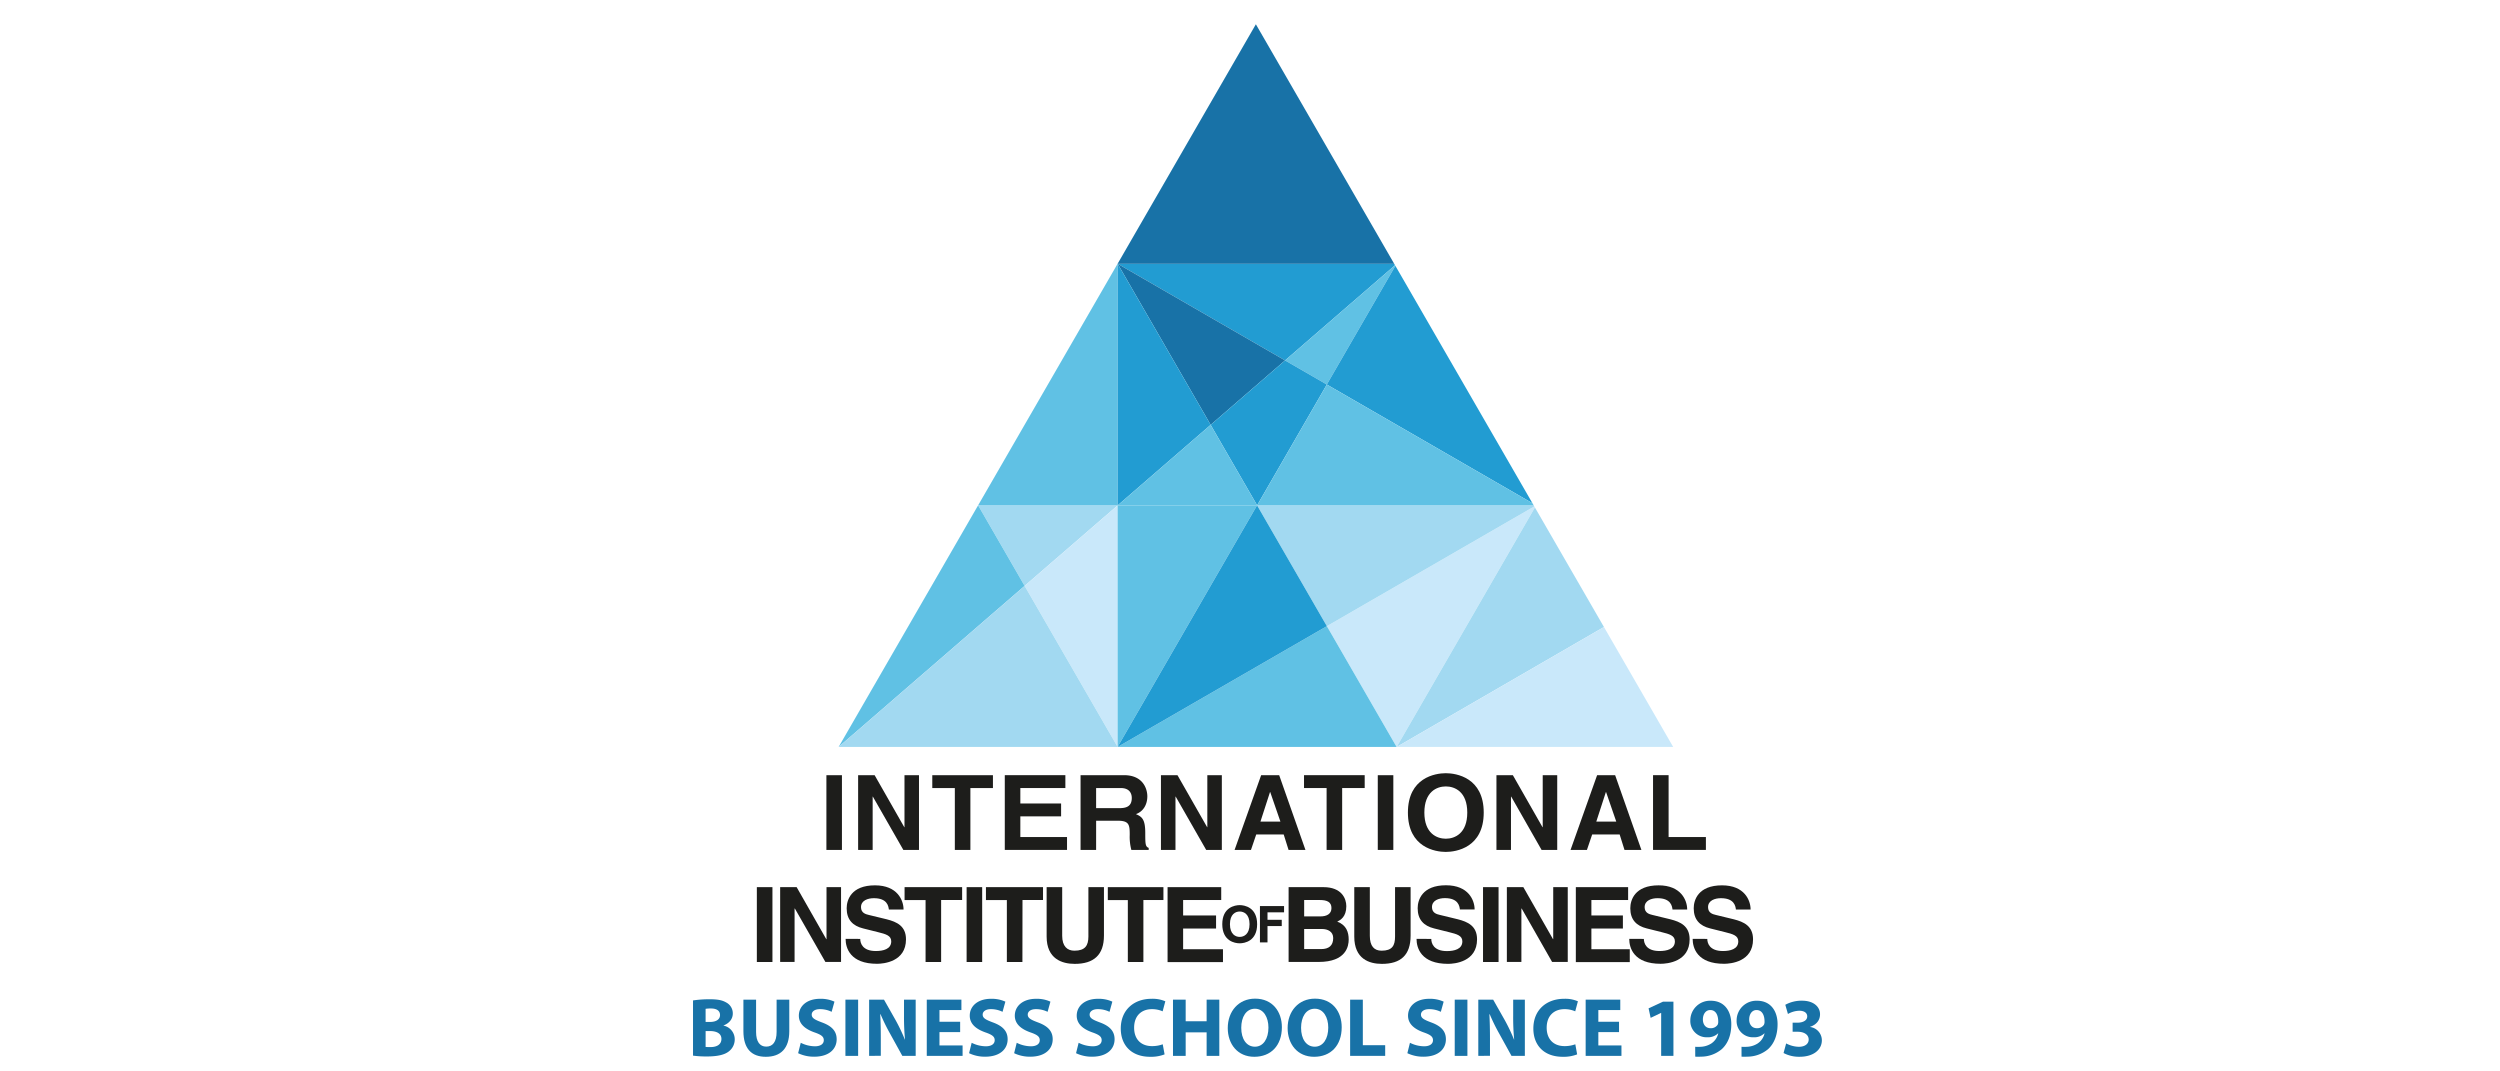<svg xmlns="http://www.w3.org/2000/svg" id="svg2" width="700" height="300" xmlns:xlink="http://www.w3.org/1999/xlink" xml:space="preserve" version="1.1">
    <defs id="defs6">
        <clipPath id="clipPath32" clipPathUnits="userSpaceOnUse">
            <path id="path30" d="M1635.59 2942.73c-435.79-71.25-915.789-180.74-1224.77-346.48-207.73-573.01-145.511-1181.99 120-1692.77 81.762-74.218 255.739-214.5 257.27-215.98 330.74-274.488 722.22-480.738 1049.21-618.75 327.78 53.242 718.52 173.98 1089.03 339.73 2.22.782 176.99 81.008 261.76 124.532 378.75 388.468 727.5 914.998 851.99 1388.238 2.22 5.23 31.48 123.01 38.98 173.98-156.76 174.77-423.75 344.26-830.97 499.5-210.79 80.27-715.51 274.53-1227.78 402.03-119.26-13.52-251.25-32.27-384.72-54.03z" clip-rule="evenodd"/>
        </clipPath>
        <radialGradient id="radialGradient44" cx="491.82" cy="142.188" r="443.444" spreadMethod="pad" gradientTransform="matrix(7.486 -.458 -.31 -5.06 -971.538 3667.07)" gradientUnits="userSpaceOnUse" fy="98.832" fx="472.612">
            <stop id="stop34" offset="0" stop-opacity="1" stop-color="#127fc2"/>
            <stop id="stop36" offset=".232" stop-opacity="1" stop-color="#127fc2"/>
            <stop id="stop38" offset=".563" stop-opacity="1" stop-color="#1a66a6"/>
            <stop id="stop40" offset=".88" stop-opacity="1" stop-color="#224b87"/>
            <stop id="stop42" offset="1" stop-opacity="1" stop-color="#194482"/>
        </radialGradient>
        <clipPath id="clipPath54" clipPathUnits="userSpaceOnUse">
            <path id="path52" d="M280 60h3800v2940H280z"/>
        </clipPath>
        <linearGradient id="a" x1="244.59" x2="663.806" y1="138.539" y2="432.077" gradientUnits="userSpaceOnUse" gradientTransform="translate(-407.975 7.773)">
            <stop id="stop4-0" stop-color="#00B8ED" offset="0"/>
            <stop id="stop6-4" stop-color="#00B5EB" offset=".099"/>
            <stop id="stop8-8" stop-color="#00ACE4" offset=".207"/>
            <stop id="stop10-0" stop-color="#009EDB" offset=".32"/>
            <stop id="stop12-4" stop-color="#008BCE" offset=".435"/>
            <stop id="stop14-2" stop-color="#0076BE" offset=".553"/>
            <stop id="stop16-9" stop-color="#006DB8" offset=".599"/>
            <stop id="stop18" stop-color="#006DB8" offset="1"/>
        </linearGradient>
        <linearGradient id="b" x1="234.088" x2="519.428" y1="135.367" y2="335.164" gradientUnits="userSpaceOnUse" gradientTransform="translate(-407.975 7.773)">
            <stop id="stop23" stop-color="#00B8ED" offset="0"/>
            <stop id="stop25" stop-color="#00B5EB" offset=".099"/>
            <stop id="stop27" stop-color="#00ACE4" offset=".207"/>
            <stop id="stop29" stop-color="#009EDB" offset=".32"/>
            <stop id="stop31" stop-color="#008BCE" offset=".435"/>
            <stop id="stop33" stop-color="#0076BE" offset=".553"/>
            <stop id="stop35" stop-color="#006DB8" offset=".599"/>
            <stop id="stop37" stop-color="#006DB8" offset="1"/>
        </linearGradient>
        <linearGradient id="c" x1="442.166" x2="638.792" y1="227.617" y2="280.303" gradientUnits="userSpaceOnUse" gradientTransform="translate(-407.975 7.773)">
            <stop id="stop44" stop-color="#FDF5A6" offset="0"/>
            <stop id="stop46" stop-color="#FCF1A0" offset=".079"/>
            <stop id="stop48" stop-color="#FDE98F" offset=".193"/>
            <stop id="stop50" stop-color="#FEDE73" offset=".328"/>
            <stop id="stop52" stop-color="#FFCF46" offset=".479"/>
            <stop id="stop54" stop-color="#FFC110" offset=".604"/>
            <stop id="stop56" stop-color="#FFC110" offset="1"/>
        </linearGradient>
        <linearGradient id="d" x1="430.378" x2="664.054" y1="224.459" y2="287.073" gradientUnits="userSpaceOnUse" gradientTransform="translate(-407.975 7.773)">
            <stop id="stop61" stop-color="#FDF5A6" offset="0"/>
            <stop id="stop63" stop-color="#FCF1A0" offset=".079"/>
            <stop id="stop65" stop-color="#FDE98F" offset=".193"/>
            <stop id="stop67" stop-color="#FEDE73" offset=".328"/>
            <stop id="stop69" stop-color="#FFCF46" offset=".479"/>
            <stop id="stop71" stop-color="#FFC110" offset=".604"/>
            <stop id="stop73" stop-color="#FFC110" offset="1"/>
        </linearGradient>
        <clipPath id="clipPath1822" clipPathUnits="userSpaceOnUse">
            <g id="use1824">
                <path id="path2100" fill="#006cb7" stroke-width="1.313" d="M438.13 295.295V165.31h-51.231v130.475c0 .777-.056 5.653-1 12.127-.7 4.85-1.904 10.594-3.781 16.128-2.805 8.38-7.103 15.877-12.428 20.595-2.695 2.408-5.645 4.293-9.466 5.745-3.827 1.431-8.632 2.446-15.153 2.455h-1.602c-11.618-.125-17.7-2.925-22.784-6.67-3.764-2.882-6.972-6.784-9.685-11.631-4.08-7.21-6.696-16.437-7.972-24.127-1.316-7.683-1.396-13.745-1.392-14.621V165.309h-51.228v130.475c0 2.643.132 9.81 1.529 19.476 1.055 7.251 2.816 15.92 5.95 25.194 4.707 13.827 12.515 29.434 26.693 42.261a80.719 80.719 0 0 0 25.687 15.61c9.975 3.761 21.173 5.745 33.198 5.737h2.19c21.12 0 39.733-6.652 53.355-17.24 10.359-7.94 17.846-17.652 23.233-27.287 8.074-14.517 11.768-28.994 13.762-40.534 1.956-11.548 2.114-20.245 2.118-23.218v-.486zm43.434-130.529h51.228v237.126h-51.228zm209.528.001h-51.404l-76.492 237.126h49.748l13.07-44.22s58.981 4.922 89.2 44.22h50.3l-74.42-237.125zm-53.595 154.044l10.487-35.484s11.693-43.154 16.427-65.15c0 0 8.354 40.65 16.426 68.213 3.226 11.007 9.424 31.863 15.706 52.952 0 0-20.533-14.28-59.046-20.531z"/>
                <path id="path2102" fill="url(#linearGradient2114)" stroke-width=".797" d="M49.323 408.566l93.983-372.214s-119 0-137.257 4.395l-235.972 282.287s-17.58 20.622-37.864 27.722l-180.868 57.81z"/>
                <path id="path2104" fill="url(#linearGradient2116)" stroke-width=".797" d="M123.749 34.381s-49.91-.49-66.787.12c-23.817.621-45.185 1.713-52.778 3.732l-.207.055-236.28 282.96c.015-.015-1.098 1.222-3.1 3.209-5.999 5.959-22.804 20.721-41.4 25.623l-181.991 58.486h4.437l182.288-58.035c21.186-6.76 40.748-28.368 40.788-28.397L4.74 39.484c7.426-1.909 28.726-3.027 52.256-3.63 23.771-.616 49.908-.736 66.751-.736 10.866 0 17.845.05 17.862.05l.01-.43s-7.001-.357-17.873-.357z"/>
                <path id="path2106" fill="#ffc110" stroke-width=".797" d="M-16.18 225.541c36.223 20.906 56.643 53.968 56.643 53.968v17.97c14.62-15.515 23.582-36.418 23.582-59.418 0-4.253-.31-8.431-.904-12.52h-79.319zm32.333-6.807H61.88a90.093 90.093 0 0 0-.984-3.89H16.154v3.89z"/>
                <path id="path2108" fill="url(#linearGradient2118)" stroke-width=".797" d="M-82.546 245.475l-4.375 4.862v-21.394c36.952 0 52.267 6.564 52.267 6.564-8.266-6.564-26.984-9.967-26.984-9.967v-17.502h120.34C46.489 174.97 14.69 151.394-22.62 151.394c-47.864 0-86.666 38.802-86.666 86.666 0 47.865 38.802 86.666 86.666 86.666 24.309 0 46.274-10.011 62.013-26.131-55.934-57.189-121.939-53.12-121.939-53.12z"/>
                <path id="path2110" fill="url(#linearGradient2120)" stroke-width=".797" d="M-22.62 141.67c-53.236 0-96.39 43.156-96.39 96.39 0 53.235 43.154 96.39 96.39 96.39 53.234 0 96.39-43.155 96.39-96.39 0-53.234-43.157-96.39-96.39-96.39zm0 186.703c-49.88 0-90.314-40.434-90.314-90.312 0-49.88 40.436-90.313 90.314-90.313 49.878 0 90.312 40.435 90.312 90.313 0 49.879-40.434 90.313-90.311 90.313z"/>
            </g>
        </clipPath>
        <linearGradient id="linearGradient2114" x1="244.59" x2="663.806" y1="138.539" y2="432.077" gradientTransform="matrix(.797 0 0 .797 -458.794 34.195)" gradientUnits="userSpaceOnUse" xlink:href="#a"/>
        <linearGradient id="linearGradient2116" x1="234.088" x2="519.428" y1="135.367" y2="335.164" gradientTransform="matrix(.797 0 0 .797 -458.794 34.195)" gradientUnits="userSpaceOnUse" xlink:href="#b"/>
        <linearGradient id="linearGradient2118" x1="442.166" x2="638.792" y1="227.617" y2="280.303" gradientTransform="matrix(.797 0 0 .797 -458.794 34.195)" gradientUnits="userSpaceOnUse" xlink:href="#c"/>
        <linearGradient id="linearGradient2120" x1="430.378" x2="664.054" y1="224.459" y2="287.073" gradientTransform="matrix(.797 0 0 .797 -458.794 34.195)" gradientUnits="userSpaceOnUse" xlink:href="#d"/>
        <clipPath id="clip0">
            <path id="rect2307" fill="#fff" d="M0 0h220.99v56H0z"/>
        </clipPath>
    </defs>
    <g id="g10">
        <g id="g138">
            <g id="g62">
                <g id="g1278">
                    <path id="path8" fill="#1d1d1b" d="M83.36 344.7l13.61 23.87h.1V344.7h6.66v34.32h-7.18l-14-24.48h-.09v24.48h-6.67V344.7z" class="cls-1" transform="translate(194.043 6.78) scale(.61)"/>
                    <path id="path10" fill="#1d1d1b" d="M127.32 379.02h-7.14v-28.41h-10.35v-5.91h27.84v5.91h-10.35z" class="cls-1" transform="translate(194.043 6.78) scale(.61)"/>
                    <path id="path12" fill="#1d1d1b" d="M170.92 344.7v5.91h-20.67v7.09h18.71v5.91h-18.71v9.49h21.43v5.91h-28.57V344.7z" class="cls-1" transform="translate(194.043 6.78) scale(.61)"/>
                    <path id="path14" fill="#1d1d1b" d="M185.03 379.02h-7.14V344.7h19.92c9.12 0 10.73 6.76 10.73 9.69 0 3.79-1.84 7-5.25 8.19 2.79 1.22 4.3 2.31 4.3 8.69 0 5 .05 6.24 1.57 6.81v.94h-7.95a23.3 23.3 0 0 1-.75-6.92c0-4.68-.28-6.49-5.57-6.49h-9.85zm0-19.19h10.84c3.73 0 5.53-1.32 5.53-4.68 0-1.84-.85-4.54-5.06-4.54h-11.31z" class="cls-1" transform="translate(194.043 6.78) scale(.61)"/>
                    <path id="path16" fill="#1d1d1b" d="M222.37 344.7l13.62 23.87h.09V344.7h6.66v34.32h-7.18l-14-24.48h-.1v24.48h-6.67V344.7z" class="cls-1" transform="translate(194.043 6.78) scale(.61)"/>
                    <path id="path18" fill="#1d1d1b" d="M269.06 344.7l12.06 34.32h-7.75l-2.23-7.09h-12.62l-2.41 7.09h-7.52l12.2-34.32zm-8.6 21.32h9.17l-4.68-13.56h-.1z" class="cls-1" transform="translate(194.043 6.78) scale(.61)"/>
                    <path id="path20" fill="#1d1d1b" d="M297.97 379.02h-7.14v-28.41h-10.37v-5.91h27.85v5.91h-10.34z" class="cls-1" transform="translate(194.043 6.78) scale(.61)"/>
                    <path id="path22" fill="#1d1d1b" d="M321.46 379.02h-7.14V344.7h7.14z" class="cls-1" transform="translate(194.043 6.78) scale(.61)"/>
                    <path id="path24" fill="#1d1d1b" d="M68.36 379.02h-7.13V344.7h7.13z" class="cls-1" transform="translate(194.043 6.78) scale(.61)"/>
                    <path id="path26" fill="#1d1d1b" d="M345.55 343.8c4.8 0 17.4 2 17.4 18.06s-12.6 18.07-17.4 18.07c-4.8 0-17.4-2-17.4-18.07s12.6-18.06 17.4-18.06zm0 30.07c4.1 0 9.85-2.4 9.85-12s-5.75-12-9.85-12-9.85 2.42-9.85 12 5.76 12 9.85 12z" class="cls-1" transform="translate(194.043 6.78) scale(.61)"/>
                    <path id="path28" fill="#1d1d1b" d="M376.32 344.7l13.61 23.87h.1V344.7h6.66v34.32h-7.18l-13.95-24.48h-.1v24.48h-6.67V344.7z" class="cls-1" transform="translate(194.043 6.78) scale(.61)"/>
                    <path id="path30-4" fill="#1d1d1b" d="M423.27 344.7l12.06 34.32h-7.76l-2.22-7.09h-12.62l-2.41 7.09h-7.52L415 344.7zm-8.65 21.32h9.17l-4.68-13.56h-.09z" class="cls-1" transform="translate(194.043 6.78) scale(.61)"/>
                    <path id="path32" fill="#1d1d1b" d="M447.81 373.1h17.12v5.91h-24.26V344.7h7.14z" class="cls-1" transform="translate(194.043 6.78) scale(.61)"/>
                    <path id="path34" fill="#1d1d1b" d="M47.57 396.1L61.18 420h.1v-23.9h6.67v34.33h-7.19l-14-24.5h-.14v24.5H40V396.1z" class="cls-1" transform="translate(194.043 6.78) scale(.61)"/>
                    <path id="path36" fill="#1d1d1b" d="M76.76 419.86c0 1.93 1 5.56 7.16 5.56 3.35 0 7.07-.85 7.07-4.44 0-2.69-2.55-3.35-6.14-4.24l-6.78-1.7c-4.79-1.18-7.54-4.06-7.54-9.25 0-3.77 2.05-10.52 13-10.52 10.32 0 13.11 6.89 13.11 11.09H89.9c-.19-1.56-.75-5.19-6.88-5.19-2.7 0-5.91 1-5.91 4.11 0 2.69 2.19 3.25 3.58 3.58l8.23 2c4.6 1.17 8.84 3.07 8.84 9.2 0 10.33-10.33 11.22-13.3 11.22-12.28 0-14.42-7.21-14.42-11.45z" class="cls-1" transform="translate(194.043 6.78) scale(.61)"/>
                    <path id="path38" fill="#1d1d1b" d="M113.89 430.46h-7.14v-28.42h-9.64v-5.94h26.42v5.91h-9.64z" class="cls-1" transform="translate(194.043 6.78) scale(.61)"/>
                    <path id="path40" fill="#1d1d1b" d="M151.2 430.46h-7.14v-28.42h-9.6v-5.94h26.2v5.91h-9.42z" class="cls-1" transform="translate(194.043 6.78) scale(.61)"/>
                    <path id="path42" fill="#1d1d1b" d="M169.46 396.1v22.32c0 4.77 2.26 6.85 5.61 6.85 4.92 0 6.42-2.36 6.42-6.52V396.1h7.14v22.22c0 9-4.76 13-13.41 13-5.82 0-12.9-2.26-12.9-12.53V396.1z" class="cls-1" transform="translate(194.043 6.78) scale(.61)"/>
                    <path id="path44-9" fill="#1d1d1b" d="M206.73 430.46h-7.14v-28.42h-9.19v-5.94h25.53v5.91h-9.2z" class="cls-1" transform="translate(194.043 6.78) scale(.61)"/>
                    <path id="path46" fill="#1d1d1b" d="M242.46 396.1v5.91h-17.49v7.09h15.12v6h-15.12v9.5h18.29v5.91h-25.43V396.1z" class="cls-1" transform="translate(194.043 6.78) scale(.61)"/>
                    <path id="path48" fill="#1d1d1b" d="M273.39 396.1h16c8.37 0 10.49 5.25 10.49 8.75 0 4.92-2.74 6.38-4.16 7.08 4.21 1.57 5.25 4.88 5.25 8.24 0 2.93-1.09 10.26-13.76 10.26h-13.82zm7.14 13.43H288c2.84 0 5.06-1.09 5.06-3.83s-2-3.69-5.25-3.69h-7.28zm0 15h7.8c3.5 0 5.53-1.57 5.53-5.06 0-3-2.55-4.16-5.15-4.16h-8.18z" class="cls-1" transform="translate(194.043 6.78) scale(.61)"/>
                    <path id="path50" fill="#1d1d1b" d="M310.67 396.1v22.32c0 4.77 2 6.85 5.39 6.85 4.92 0 6.19-2.36 6.19-6.52V396.1h7.14v22.22c0 9-4.54 13-13.19 13-5.81 0-12.67-2.26-12.67-12.53V396.1z" class="cls-1" transform="translate(194.043 6.78) scale(.61)"/>
                    <path id="path52-0" fill="#1d1d1b" d="M338.88 419.87c0 1.93 1 5.58 7.18 5.58 3.35 0 7.08-.86 7.08-4.45 0-2.69-2.56-3.36-6.15-4.25l-6.81-1.7c-4.8-1.19-7.55-4.07-7.55-9.28 0-3.78 2.05-10.53 13-10.53 10.35 0 13.14 6.9 13.14 11.11h-6.76c-.18-1.57-.74-5.21-6.89-5.21-2.71 0-5.92 1-5.92 4.12 0 2.69 2.19 3.26 3.59 3.58l8.24 2c4.62 1.18 8.86 3.08 8.86 9.22 0 10.36-10.35 11.25-13.33 11.25-12.31 0-14.45-7.23-14.45-11.48z" class="cls-1" transform="translate(194.043 6.78) scale(.61)"/>
                    <path id="path54" fill="#1d1d1b" d="M369.76 430.46h-7.13V396.1h7.13z" class="cls-1" transform="translate(194.043 6.78) scale(.61)"/>
                    <path id="path56" fill="#1d1d1b" d="M132.73 430.46h-7.14V396.1h7.14z" class="cls-1" transform="translate(194.043 6.78) scale(.61)"/>
                    <path id="path58-1" fill="#1d1d1b" d="M36.46 430.46H29.3V396.1h7.16z" class="cls-1" transform="translate(194.043 6.78) scale(.61)"/>
                    <path id="path60" fill="#1d1d1b" d="M381.14 396.1l13.61 23.87h.1V396.1h6.67v34.33h-7.19l-13.95-24.5h-.14v24.5h-6.67V396.1z" class="cls-1" transform="translate(194.043 6.78) scale(.61)"/>
                    <path id="path62" fill="#1d1d1b" d="M429.23 396.1v5.91h-16.86v7.09h14.46v6h-14.46v9.5h17.62v5.91h-24.76V396.1z" class="cls-1" transform="translate(194.043 6.78) scale(.61)"/>
                    <path id="path64-9" fill="#1d1d1b" d="M436.46 419.86c0 1.93 1 5.56 7.17 5.56 3.35 0 7.07-.85 7.07-4.44 0-2.69-2.56-3.35-6.14-4.24l-6.79-1.7c-4.79-1.18-7.54-4.06-7.54-9.25 0-3.77 2.05-10.52 13-10.52 10.32 0 13.11 6.89 13.11 11.09h-6.74c-.19-1.56-.74-5.19-6.88-5.19-2.7 0-5.91 1-5.91 4.11 0 2.69 2.19 3.25 3.58 3.58l8.23 2c4.61 1.17 8.84 3.07 8.84 9.2 0 10.33-10.33 11.22-13.3 11.22-12.28 0-14.42-7.21-14.42-11.45z" class="cls-1" transform="translate(194.043 6.78) scale(.61)"/>
                    <path id="path66-6" fill="#1d1d1b" d="M465.57 419.86c0 1.93 1 5.56 7.17 5.56 3.34 0 7.06-.85 7.06-4.44 0-2.69-2.55-3.35-6.13-4.24l-6.79-1.7c-4.8-1.18-7.54-4.06-7.54-9.25 0-3.77 2.05-10.52 13-10.52 10.32 0 13.11 6.89 13.11 11.09h-6.74c-.19-1.56-.75-5.19-6.88-5.19-2.7 0-5.91 1-5.91 4.11 0 2.69 2.18 3.25 3.58 3.58l8.23 2c4.61 1.17 8.84 3.07 8.84 9.2 0 10.33-10.33 11.22-13.3 11.22-12.28 0-14.42-7.21-14.42-11.45z" class="cls-1" transform="translate(194.043 6.78) scale(.61)"/>
                    <path id="path68-9" fill="#1d1d1b" d="M250.94 404.35c2.21 0 8 1 8 8.76s-5.78 8.77-8 8.77c-2.22 0-8-1-8-8.77s5.8-8.76 8-8.76zm0 14.59c1.88 0 4.52-1.18 4.52-5.83s-2.64-5.83-4.52-5.83c-1.88 0-4.48 1.17-4.48 5.82s2.6 5.84 4.48 5.84z" class="cls-1" transform="translate(194.043 6.78) scale(.61)"/>
                    <path id="path70-3" fill="#1d1d1b" d="M271.3 404.78v2.87h-7.6v3.45h6.54v2.87h-6.54v7.48h-3.47v-16.67z" class="cls-1" transform="translate(194.043 6.78) scale(.61)"/>
                    <path id="path72-3" fill="#1872a7" d="M0 448.1a50.46 50.46 0 0 1 7.54-.54c3.56 0 5.75.35 7.66 1.46a5.6 5.6 0 0 1 3.06 5.08c0 2.26-1.34 4.37-4.25 5.48v.08a6.41 6.41 0 0 1 5.14 6.32 6.89 6.89 0 0 1-2.69 5.5c-1.87 1.5-5 2.34-10.15 2.34a45.36 45.36 0 0 1-6.31-.38zm5.78 9.88h1.91c3.11 0 4.71-1.26 4.71-3.18 0-1.92-1.49-3-4.13-3a14.94 14.94 0 0 0-2.49.15zm0 11.45a17.57 17.57 0 0 0 2.26.08c2.64 0 5-1 5-3.75 0-2.57-2.34-3.6-5.25-3.6h-2z" class="cls-2" transform="translate(194.043 6.78) scale(.61)"/>
                    <path id="path74-8" fill="#1872a7" d="M28.95 447.74v14.82c0 4.48 1.72 6.74 4.67 6.74s4.75-2.15 4.75-6.74v-14.82h5.82v14.47c0 8-4 11.76-10.76 11.76-6.51 0-10.3-3.64-10.3-11.83v-14.4z" class="cls-2" transform="translate(194.043 6.78) scale(.61)"/>
                    <path id="path76-0" fill="#1872a7" d="M49.46 467.54a14.79 14.79 0 0 0 6.47 1.61c2.68 0 4.1-1.12 4.1-2.8 0-1.68-1.23-2.53-4.33-3.6-4.29-1.53-7.12-3.91-7.12-7.66 0-4.4 3.71-7.74 9.76-7.74a15.05 15.05 0 0 1 6.59 1.31l-1.3 4.67a12 12 0 0 0-5.38-1.23c-2.53 0-3.76 1.19-3.76 2.49 0 1.65 1.42 2.38 4.79 3.64 4.56 1.69 6.66 4.06 6.66 7.7 0 4.33-3.29 8-10.37 8a16.79 16.79 0 0 1-7.32-1.61z" class="cls-2" transform="translate(194.043 6.78) scale(.61)"/>
                    <path id="path78-5" fill="#1872a7" d="M75.79 447.74v25.81h-5.83v-25.81z" class="cls-2" transform="translate(194.043 6.78) scale(.61)"/>
                    <path id="path80-6" fill="#1872a7" d="M80.84 473.55v-25.81h6.82l5.36 9.46a80.43 80.43 0 0 1 4.21 8.84h.08a107.72 107.72 0 0 1-.46-10.8v-7.5h5.36v25.81h-6.13l-5.51-10a87.5 87.5 0 0 1-4.48-9.11h-.16c.2 3.44.27 7.08.27 11.3v7.77z" class="cls-2" transform="translate(194.043 6.78) scale(.61)"/>
                    <path id="path82-6" fill="#1872a7" d="M122.62 462.64h-9.49v6.12h10.61v4.79H107.3v-25.81h15.9v4.78h-10.07v5.37h9.49z" class="cls-2" transform="translate(194.043 6.78) scale(.61)"/>
                    <path id="path84-4" fill="#1872a7" d="M127.91 467.54a14.79 14.79 0 0 0 6.47 1.61c2.68 0 4.1-1.12 4.1-2.8 0-1.68-1.23-2.53-4.33-3.6-4.29-1.53-7.12-3.91-7.12-7.66 0-4.4 3.71-7.74 9.76-7.74a15.05 15.05 0 0 1 6.59 1.31l-1.3 4.67a12 12 0 0 0-5.36-1.23c-2.53 0-3.76 1.19-3.76 2.49 0 1.65 1.42 2.38 4.79 3.64 4.56 1.69 6.67 4.06 6.67 7.7 0 4.33-3.3 8-10.38 8a16.79 16.79 0 0 1-7.32-1.61z" class="cls-2" transform="translate(194.043 6.78) scale(.61)"/>
                    <path id="path86-0" fill="#1872a7" d="M148.59 467.54a14.79 14.79 0 0 0 6.47 1.61c2.68 0 4.1-1.12 4.1-2.8 0-1.68-1.23-2.53-4.33-3.6-4.29-1.53-7.12-3.91-7.12-7.66 0-4.4 3.71-7.74 9.77-7.74a15 15 0 0 1 6.58 1.31l-1.3 4.67a12 12 0 0 0-5.36-1.23c-2.53 0-3.75 1.19-3.75 2.49 0 1.65 1.41 2.38 4.78 3.64 4.56 1.69 6.67 4.06 6.67 7.7 0 4.33-3.3 8-10.38 8a16.79 16.79 0 0 1-7.32-1.61z" class="cls-2" transform="translate(194.043 6.78) scale(.61)"/>
                    <path id="path88-0" fill="#1872a7" d="M177.01 467.54a14.79 14.79 0 0 0 6.47 1.61c2.68 0 4.1-1.12 4.1-2.8 0-1.68-1.23-2.53-4.33-3.6-4.29-1.53-7.12-3.91-7.12-7.66 0-4.4 3.71-7.74 9.76-7.74a15.05 15.05 0 0 1 6.59 1.31l-1.3 4.67a12.08 12.08 0 0 0-5.36-1.23c-2.53 0-3.76 1.19-3.76 2.49 0 1.65 1.42 2.38 4.79 3.64 4.56 1.69 6.66 4.06 6.66 7.7 0 4.33-3.29 8-10.38 8a16.71 16.71 0 0 1-7.31-1.61z" class="cls-2" transform="translate(194.043 6.78) scale(.61)"/>
                    <path id="path90-4" fill="#1872a7" d="M216.46 472.86a17.14 17.14 0 0 1-6.59 1.11c-8.93 0-13.52-5.59-13.52-12.94 0-8.81 6.28-13.68 14.09-13.68a14.66 14.66 0 0 1 6.36 1.15l-1.23 4.6a12.2 12.2 0 0 0-4.9-1c-4.59 0-8.19 2.8-8.19 8.54 0 5.17 3.06 8.43 8.23 8.43a14 14 0 0 0 4.9-.84z" class="cls-2" transform="translate(194.043 6.78) scale(.61)"/>
                    <path id="path92-6" fill="#1872a7" d="M226.14 447.74v9.92h9.62v-9.92h5.82v25.81h-5.82v-10.8h-9.62v10.8h-5.82v-25.81z" class="cls-2" transform="translate(194.043 6.78) scale(.61)"/>
                    <path id="path94-2" fill="#1872a7" d="M270.3 460.38c0 8.5-5.09 13.59-12.68 13.59s-12.16-5.78-12.16-13.17c0-7.74 5-13.52 12.56-13.52 7.95 0 12.28 5.93 12.28 13.1zm-18.65.3c0 5.1 2.37 8.66 6.28 8.66s6.2-3.76 6.2-8.77c0-4.68-2.18-8.66-6.2-8.66s-6.28 3.75-6.28 8.77z" class="cls-2" transform="translate(194.043 6.78) scale(.61)"/>
                    <path id="path96-6" fill="#1872a7" d="M297.76 460.38c0 8.5-5.09 13.59-12.68 13.59s-12.14-5.78-12.14-13.17c0-7.74 5-13.52 12.56-13.52 7.96 0 12.26 5.93 12.26 13.1zm-18.65.3c0 5.1 2.37 8.66 6.28 8.66s6.2-3.76 6.2-8.77c0-4.68-2.18-8.66-6.2-8.66s-6.28 3.75-6.28 8.77z" class="cls-2" transform="translate(194.043 6.78) scale(.61)"/>
                    <path id="path98-7" fill="#1872a7" d="M301.63 447.74h5.83v20.91h10.26v4.9h-16.09z" class="cls-2" transform="translate(194.043 6.78) scale(.61)"/>
                    <path id="path100-5" fill="#1872a7" d="M329.09 467.54a14.79 14.79 0 0 0 6.47 1.61c2.68 0 4.1-1.12 4.1-2.8 0-1.68-1.23-2.53-4.33-3.6-4.29-1.53-7.12-3.91-7.12-7.66 0-4.4 3.71-7.74 9.76-7.74a15.05 15.05 0 0 1 6.59 1.31l-1.3 4.67a12.09 12.09 0 0 0-5.37-1.23c-2.52 0-3.75 1.19-3.75 2.49 0 1.65 1.42 2.38 4.79 3.64 4.56 1.69 6.66 4.06 6.66 7.7 0 4.33-3.29 8-10.38 8a16.71 16.71 0 0 1-7.31-1.61z" class="cls-2" transform="translate(194.043 6.78) scale(.61)"/>
                    <path id="path102-6" fill="#1872a7" d="M355.46 447.74v25.81h-5.82v-25.81z" class="cls-2" transform="translate(194.043 6.78) scale(.61)"/>
                    <path id="path104-9" fill="#1872a7" d="M360.46 473.55v-25.81h6.82l5.36 9.46a82.29 82.29 0 0 1 4.21 8.84h.08a104.83 104.83 0 0 1-.46-10.8v-7.5h5.36v25.81h-6.13l-5.51-10a85.55 85.55 0 0 1-4.48-9.11h-.16c.19 3.44.27 7.08.27 11.3v7.77z" class="cls-2" transform="translate(194.043 6.78) scale(.61)"/>
                    <path id="path106-8" fill="#1872a7" d="M405.83 472.86a17 17 0 0 1-6.58 1.11c-8.93 0-13.52-5.59-13.52-12.94 0-8.81 6.28-13.68 14.09-13.68a14.7 14.7 0 0 1 6.36 1.15l-1.23 4.6a12.24 12.24 0 0 0-4.9-1c-4.6 0-8.2 2.8-8.2 8.54 0 5.17 3.07 8.43 8.24 8.43a14.08 14.08 0 0 0 4.9-.84z" class="cls-2" transform="translate(194.043 6.78) scale(.61)"/>
                    <path id="path108-7" fill="#1872a7" d="M425.06 462.64h-9.5v6.12h10.61v4.79h-16.43v-25.81h15.89v4.78h-10.07v5.37h9.5z" class="cls-2" transform="translate(194.043 6.78) scale(.61)"/>
                    <path id="path110-2" fill="#1872a7" d="M444.4 453.83h-.08l-4.75 2.27-.95-4.37 6.62-3.06h4.79v24.89h-5.63z" class="cls-2" transform="translate(194.043 6.78) scale(.61)"/>
                    <path id="path112-8" fill="#1872a7" d="M460.02 469.38a21.08 21.08 0 0 0 2.53 0 9.79 9.79 0 0 0 4.9-1.54 7.47 7.47 0 0 0 3.14-4.63h-.07a6.67 6.67 0 0 1-5 1.8 7.45 7.45 0 0 1-7.74-7.77 9.06 9.06 0 0 1 9.39-9c6.39 0 9.42 4.91 9.42 10.73 0 5.21-1.65 9-4.37 11.49a14.84 14.84 0 0 1-9.53 3.45 23.25 23.25 0 0 1-2.65 0zm3.53-12.53c0 2.15 1.18 4 3.52 4a3.68 3.68 0 0 0 3.26-1.6 3.13 3.13 0 0 0 .26-1.5c0-2.64-.95-5.24-3.67-5.24-1.95-.02-3.37 1.74-3.37 4.34z" class="cls-2" transform="translate(194.043 6.78) scale(.61)"/>
                    <path id="path114" fill="#1872a7" d="M481.28 469.38a21.08 21.08 0 0 0 2.53 0 9.79 9.79 0 0 0 4.9-1.54 7.47 7.47 0 0 0 3.14-4.63h-.08a6.64 6.64 0 0 1-5 1.8 7.44 7.44 0 0 1-7.74-7.77 9.05 9.05 0 0 1 9.38-9c6.4 0 9.42 4.91 9.42 10.73 0 5.21-1.64 9-4.36 11.49a14.89 14.89 0 0 1-9.54 3.45 23.07 23.07 0 0 1-2.64 0zm3.52-12.53c0 2.15 1.19 4 3.53 4a3.66 3.66 0 0 0 3.25-1.6 3.11 3.11 0 0 0 .27-1.5c0-2.64-1-5.24-3.68-5.24-1.95-.02-3.37 1.74-3.37 4.34z" class="cls-2" transform="translate(194.043 6.78) scale(.61)"/>
                    <path id="path116-2" fill="#1872a7" d="M501.77 467.84a13.08 13.08 0 0 0 5.78 1.54c3 0 4.56-1.46 4.56-3.3 0-2.49-2.45-3.6-5-3.6h-2.37v-4.17h2.29c2 0 4.41-.77 4.41-2.87 0-1.5-1.19-2.61-3.68-2.61a11.1 11.1 0 0 0-5.17 1.49l-1.21-4.22a15.5 15.5 0 0 1 7.7-1.88c5.29 0 8.24 2.8 8.24 6.21 0 2.64-1.5 4.75-4.56 5.78v.08a6.18 6.18 0 0 1 5.4 6.09c0 4.36-3.87 7.58-10.19 7.58a15.21 15.21 0 0 1-7.39-1.72z" class="cls-2" transform="translate(194.043 6.78) scale(.61)"/>
                    <path id="polygon118" fill="#a2d9f1" d="M219.43 262.75v-.03h-64.04l21.35 36.97z" transform="matrix(.61 0 0 .61 179.083 -18.763)" class="cls-3"/>
                    <path id="polygon120" fill="#c9e8fa" d="M347.48 373.62H91.37l-.02.01h383.1l-.01-.01H347.51l63.46-109.93-.28-.48-95.22 54.97z" transform="matrix(.61 0 0 .61 179.083 -18.763)" class="cls-4"/>
                    <path id="polygon122" fill="#229cd2" d="M346.76 152.5l-.37-.65H219.46l76.82 44.35z" transform="matrix(.61 0 0 .61 179.083 -18.763)" class="cls-5"/>
                    <path id="polygon124" fill="#c9e8fa" d="M176.74 299.69l42.68 73.91.01-.01V262.75z" transform="matrix(.61 0 0 .61 179.083 -18.763)" class="cls-4"/>
                    <path id="polygon126" fill="#60c1e4" d="M346.93 152.78l-.17-.28-50.48 43.7 19.17 11.06z" transform="matrix(.61 0 0 .61 179.083 -18.763)" class="cls-6"/>
                    <path id="polygon128" fill="#1872a7" d="M296.28 196.2l-76.82-44.35h-.01l42.68 73.92z" transform="matrix(.61 0 0 .61 179.083 -18.763)" class="cls-2"/>
                    <path id="polygon130" fill="#229cd2" d="M315.45 207.26l-19.17-11.06-34.15 29.57 21.33 36.94z" transform="matrix(.61 0 0 .61 179.083 -18.763)" class="cls-5"/>
                    <path id="polygon132" fill="#60c1e4" d="M219.46 262.72l-.03.03v110.84l64.01-110.87z" transform="matrix(.61 0 0 .61 179.083 -18.763)" class="cls-6"/>
                    <path id="polygon134" fill="#a2d9f1" d="M283.44 262.72l32.03 55.46 95.22-54.97-.29-.49H283.46z" transform="matrix(.61 0 0 .61 179.083 -18.763)" class="cls-3"/>
                    <path id="polygon136" fill="#1872a7" d="M219.46 151.85h126.93L282.89 41.9l-63.46 109.92.01.02z" transform="matrix(.61 0 0 .61 179.083 -18.763)" class="cls-2"/>
                    <path id="polygon138" fill="#229cd2" d="M346.93 152.78l-31.48 54.48 94.4 54.49z" transform="matrix(.61 0 0 .61 179.083 -18.763)" class="cls-5"/>
                    <path id="polygon140" fill="#60c1e4" d="M410.4 262.72l-.55-.97-94.4-54.49-31.99 55.45v.01z" transform="matrix(.61 0 0 .61 179.083 -18.763)" class="cls-6"/>
                    <path id="polygon142" fill="#60c1e4" d="M219.43 151.85h-.02l.02-.01v-.03l-64.04 110.91h64.04z" transform="matrix(.61 0 0 .61 179.083 -18.763)" class="cls-6"/>
                    <path id="polygon144" fill="#229cd2" d="M219.45 151.85h-.02v110.87h.03l42.67-36.95z" transform="matrix(.61 0 0 .61 179.083 -18.763)" class="cls-5"/>
                    <path id="polygon146" fill="#60c1e4" d="M283.44 262.72l.02-.01-21.33-36.94-42.67 36.95z" transform="matrix(.61 0 0 .61 179.083 -18.763)" class="cls-6"/>
                    <path id="polygon148" fill="#60c1e4" d="M347.48 373.62l-32.01-55.44-96.04 55.44z" transform="matrix(.61 0 0 .61 179.083 -18.763)" class="cls-6"/>
                    <path id="polygon150" fill="#229cd2" d="M283.44 262.72l-64.01 110.87v.03l96.04-55.44z" transform="matrix(.61 0 0 .61 179.083 -18.763)" class="cls-5"/>
                    <path id="polygon152" fill="#a2d9f1" d="M442.66 318.56l-31.69-54.87-63.46 109.93z" transform="matrix(.61 0 0 .61 179.083 -18.763)" class="cls-3"/>
                    <path id="polygon154" fill="#c9e8fa" d="M347.51 373.62h126.93l-31.78-55.06z" transform="matrix(.61 0 0 .61 179.083 -18.763)" class="cls-4"/>
                    <path id="polygon156" fill="#60c1e4" d="M176.74 299.69l-21.35-36.97-64.01 110.87z" transform="matrix(.61 0 0 .61 179.083 -18.763)" class="cls-6"/>
                    <path id="polygon158" fill="#a2d9f1" d="M176.74 299.69l-85.36 73.9-.01.03h128.04l.01-.02z" transform="matrix(.61 0 0 .61 179.083 -18.763)" class="cls-3"/>
                </g>
            </g>
        </g>
    </g>
</svg>
